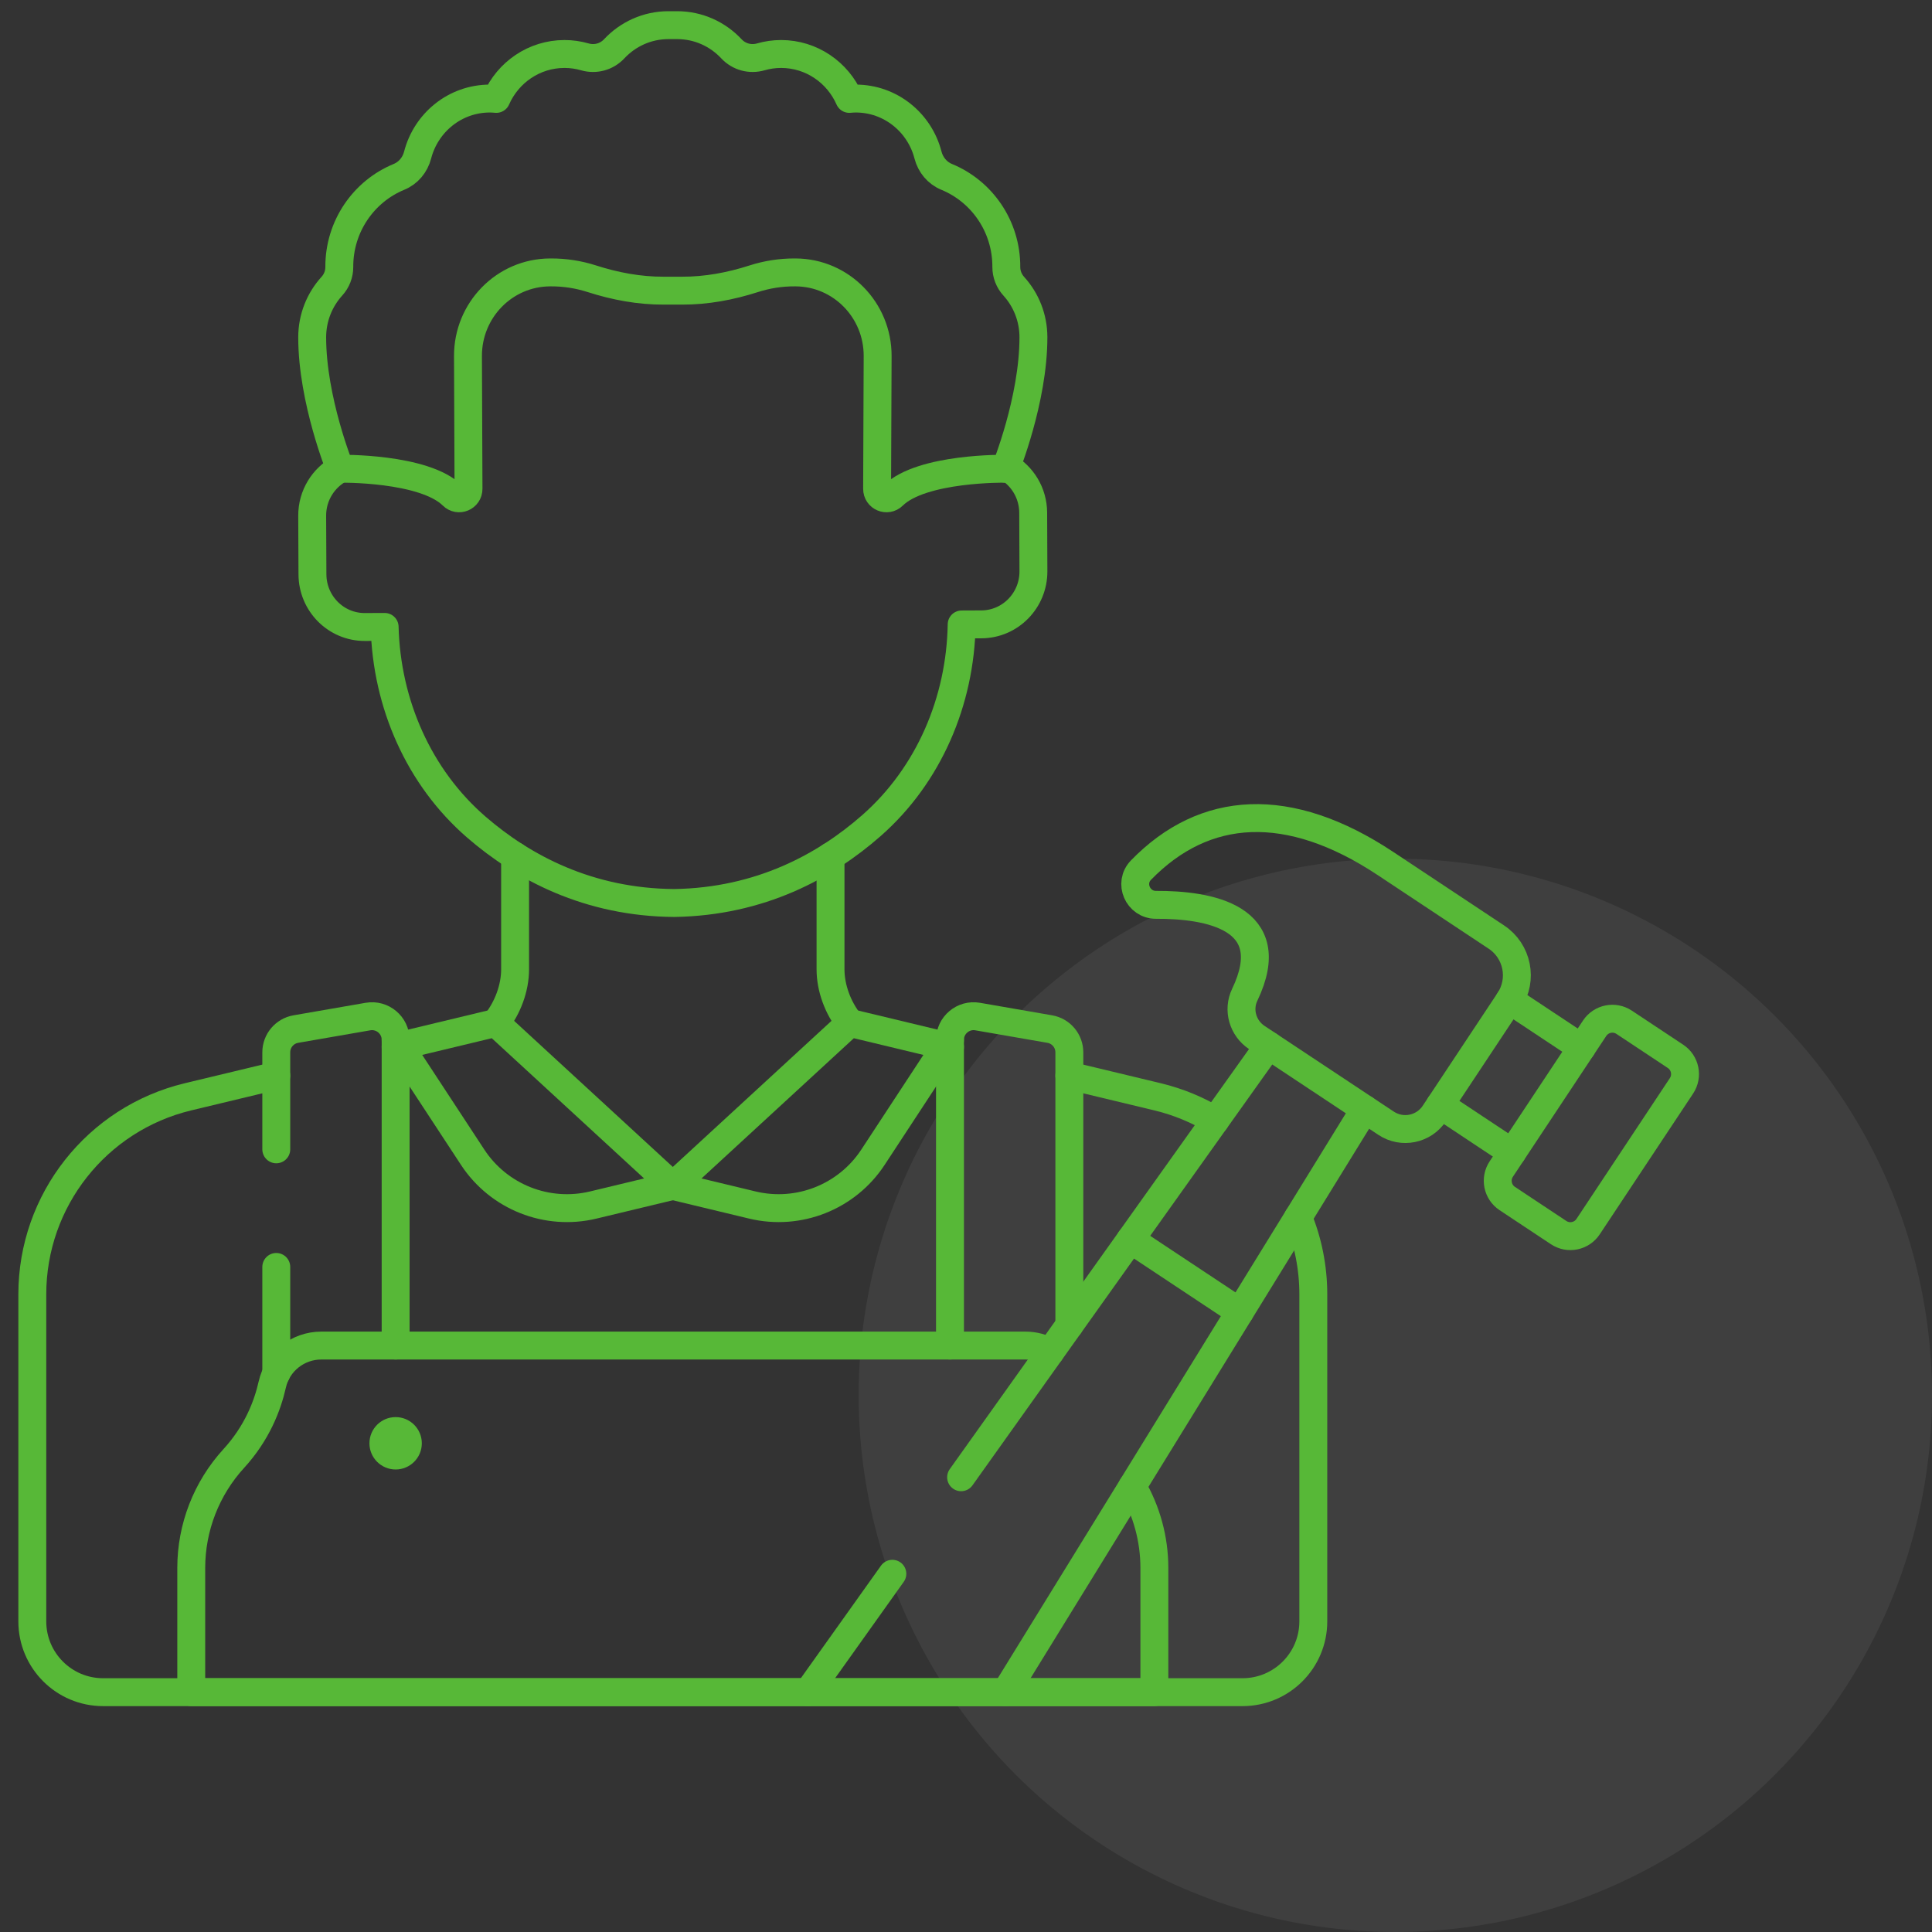 <?xml version="1.0" encoding="UTF-8"?>
<svg xmlns="http://www.w3.org/2000/svg" width="90" height="90" viewBox="0 0 90 90" fill="none">
  <rect x="0" y="0" width="90" height="90" fill="#333333" stroke="none"/>
  <circle cx="65" cy="65" r="25" fill="white" fill-opacity="0.06"></circle>
  <g clip-path="url(#clip0_2154_719)">
    <path d="M19.65 67.234C19.65 67.908 19.104 68.454 18.43 68.454C17.756 68.454 17.21 67.908 17.21 67.234C17.21 66.56 17.756 66.014 18.43 66.014C19.104 66.014 19.65 66.56 19.65 67.234Z" fill="#57B837"></path>
    <path d="M64.54 40.225L69.707 43.652C70.689 44.303 70.958 45.628 70.306 46.611L66.818 51.87C66.323 52.616 65.317 52.82 64.57 52.325L58.547 48.331C57.895 47.898 57.645 47.049 57.984 46.342C59.722 42.714 56.282 42.14 53.854 42.151C53.008 42.155 52.562 41.138 53.152 40.532C56.113 37.488 60.026 37.231 64.54 40.225Z" stroke="#57B837" stroke-width="1.3" stroke-miterlimit="10" stroke-linecap="round" stroke-linejoin="round"></path>
    <path d="M48.922 62.989C48.579 62.792 48.183 62.681 47.767 62.681H14.968C13.877 62.681 12.924 63.432 12.684 64.496C12.46 65.494 11.968 66.765 10.89 67.943C9.616 69.336 8.909 71.155 8.909 73.043V78.828H53.775V73.043C53.775 71.698 53.415 70.39 52.748 69.244" stroke="#57B837" stroke-width="1.3" stroke-miterlimit="10" stroke-linecap="round" stroke-linejoin="round"></path>
    <path d="M57.755 61.118L52.661 57.74" stroke="#57B837" stroke-width="1.3" stroke-miterlimit="10" stroke-linecap="round" stroke-linejoin="round"></path>
    <path d="M46.843 78.828L63.578 51.668" stroke="#57B837" stroke-width="1.3" stroke-miterlimit="10" stroke-linecap="round" stroke-linejoin="round"></path>
    <path d="M41.569 73.312L37.64 78.828" stroke="#57B837" stroke-width="1.3" stroke-miterlimit="10" stroke-linecap="round" stroke-linejoin="round"></path>
    <path d="M59.102 48.699L44.772 68.816" stroke="#57B837" stroke-width="1.3" stroke-miterlimit="10" stroke-linecap="round" stroke-linejoin="round"></path>
    <path d="M75.659 47.622L78.051 49.208C78.508 49.511 78.633 50.127 78.33 50.583L73.981 57.14C73.678 57.597 73.063 57.722 72.607 57.419L70.214 55.832C69.757 55.529 69.633 54.914 69.936 54.457L74.284 47.9C74.587 47.444 75.202 47.319 75.659 47.622Z" stroke="#57B837" stroke-width="1.3" stroke-miterlimit="10" stroke-linecap="round" stroke-linejoin="round"></path>
    <path d="M73.679 48.812L70.321 46.585C70.316 46.593 70.312 46.602 70.306 46.611" stroke="#57B837" stroke-width="1.3" stroke-miterlimit="10" stroke-linecap="round" stroke-linejoin="round"></path>
    <path d="M67.085 51.467L70.442 53.694" stroke="#57B837" stroke-width="1.3" stroke-miterlimit="10" stroke-linecap="round" stroke-linejoin="round"></path>
    <path d="M56.61 52.197C55.793 51.704 54.893 51.327 53.926 51.094L49.814 50.107" stroke="#57B837" stroke-width="1.3" stroke-miterlimit="10" stroke-linecap="round" stroke-linejoin="round"></path>
    <path d="M12.87 50.107L8.758 51.094C4.504 52.116 1.505 55.921 1.505 60.296V75.53C1.505 77.351 2.981 78.828 4.803 78.828H57.881C59.703 78.828 61.179 77.351 61.179 75.53V60.296C61.179 59.035 60.929 57.822 60.472 56.709" stroke="#57B837" stroke-width="1.3" stroke-miterlimit="10" stroke-linecap="round" stroke-linejoin="round"></path>
    <path d="M44.254 48.771L39.59 47.651L31.342 55.244L23.094 47.651L18.43 48.771" stroke="#57B837" stroke-width="1.3" stroke-miterlimit="10" stroke-linecap="round" stroke-linejoin="round"></path>
    <path d="M31.342 55.244L35.045 56.134C37.201 56.652 39.451 55.761 40.667 53.907L44.254 48.439" stroke="#57B837" stroke-width="1.3" stroke-miterlimit="10" stroke-linecap="round" stroke-linejoin="round"></path>
    <path d="M31.342 55.244L27.639 56.134C25.483 56.652 23.233 55.761 22.017 53.907L18.43 48.439" stroke="#57B837" stroke-width="1.3" stroke-miterlimit="10" stroke-linecap="round" stroke-linejoin="round"></path>
    <path d="M12.87 59.019V63.977" stroke="#57B837" stroke-width="1.3" stroke-miterlimit="10" stroke-linecap="round" stroke-linejoin="round"></path>
    <path d="M18.43 62.681V48.439C18.43 47.756 17.814 47.238 17.141 47.355L13.782 47.938C13.255 48.029 12.87 48.487 12.87 49.022V53.54" stroke="#57B837" stroke-width="1.3" stroke-miterlimit="10" stroke-linecap="round" stroke-linejoin="round"></path>
    <path d="M49.814 61.737V49.022C49.814 48.487 49.429 48.029 48.902 47.938L45.543 47.355C44.87 47.238 44.254 47.756 44.254 48.439V62.681" stroke="#57B837" stroke-width="1.3" stroke-miterlimit="10" stroke-linecap="round" stroke-linejoin="round"></path>
    <path d="M47.224 13.332C47.002 13.087 46.877 12.768 46.878 12.437C46.886 10.541 45.736 8.913 44.1 8.24C43.661 8.06 43.347 7.679 43.229 7.22C42.839 5.708 41.482 4.591 39.866 4.591C39.764 4.591 39.663 4.598 39.564 4.607C39.022 3.375 37.804 2.515 36.386 2.515C36.058 2.515 35.741 2.562 35.441 2.649C34.947 2.791 34.423 2.649 34.072 2.273C33.438 1.595 32.54 1.172 31.544 1.172H31.14C30.144 1.172 29.247 1.595 28.612 2.273C28.261 2.649 27.737 2.791 27.243 2.649C26.943 2.562 26.626 2.515 26.298 2.515C24.88 2.515 23.662 3.375 23.12 4.607C23.02 4.598 22.92 4.591 22.819 4.591C21.202 4.591 19.846 5.708 19.455 7.22C19.337 7.679 19.023 8.06 18.584 8.24C16.948 8.913 15.798 10.541 15.806 12.437C15.808 12.768 15.683 13.087 15.46 13.332C14.891 13.959 14.543 14.796 14.543 15.714C14.543 18.636 15.845 21.835 15.845 21.835C15.845 21.835 19.753 21.772 21.08 23.085C21.358 23.361 21.827 23.164 21.825 22.769L21.8 16.591C21.791 14.445 23.502 12.699 25.621 12.69L25.667 12.69C26.316 12.687 26.957 12.788 27.57 12.985C28.656 13.334 29.781 13.545 30.922 13.54H31.762C32.903 13.545 34.028 13.334 35.114 12.985C35.727 12.788 36.368 12.687 37.017 12.69L37.063 12.69C39.183 12.699 40.893 14.445 40.884 16.591L40.859 22.769C40.857 23.164 41.325 23.361 41.605 23.085C42.932 21.772 46.839 21.835 46.839 21.835C46.839 21.835 48.141 18.636 48.141 15.714C48.141 14.796 47.794 13.959 47.224 13.332Z" stroke="#57B837" stroke-width="1.3" stroke-miterlimit="10" stroke-linecap="round" stroke-linejoin="round"></path>
    <path d="M15.848 21.835C15.07 22.249 14.539 23.075 14.543 24.026L14.555 26.755C14.56 28.116 15.654 29.214 16.998 29.208L17.918 29.204C18.009 32.778 19.507 36.212 22.198 38.537C24.364 40.408 27.404 42.037 31.412 42.065C35.419 42.003 38.446 40.348 40.596 38.458C43.267 36.11 44.737 32.664 44.798 29.089L45.718 29.085C47.062 29.079 48.146 27.972 48.141 26.612L48.13 23.883C48.125 22.96 47.62 22.159 46.876 21.741C46.852 21.802 46.839 21.835 46.839 21.835" stroke="#57B837" stroke-width="1.3" stroke-miterlimit="10" stroke-linecap="round" stroke-linejoin="round"></path>
    <path d="M23.995 39.879V45.156C23.995 46.018 23.656 46.946 23.093 47.651L23.094 47.651" stroke="#57B837" stroke-width="1.3" stroke-miterlimit="10" stroke-linecap="round" stroke-linejoin="round"></path>
    <path d="M39.59 47.651L39.591 47.651C39.028 46.946 38.689 46.018 38.689 45.156V39.892" stroke="#57B837" stroke-width="1.3" stroke-miterlimit="10" stroke-linecap="round" stroke-linejoin="round"></path>
  </g>
  <defs>
    <clipPath id="clip0_2154_719">
      <rect width="80" height="80" fill="white"></rect>
    </clipPath>
  </defs>
</svg>
